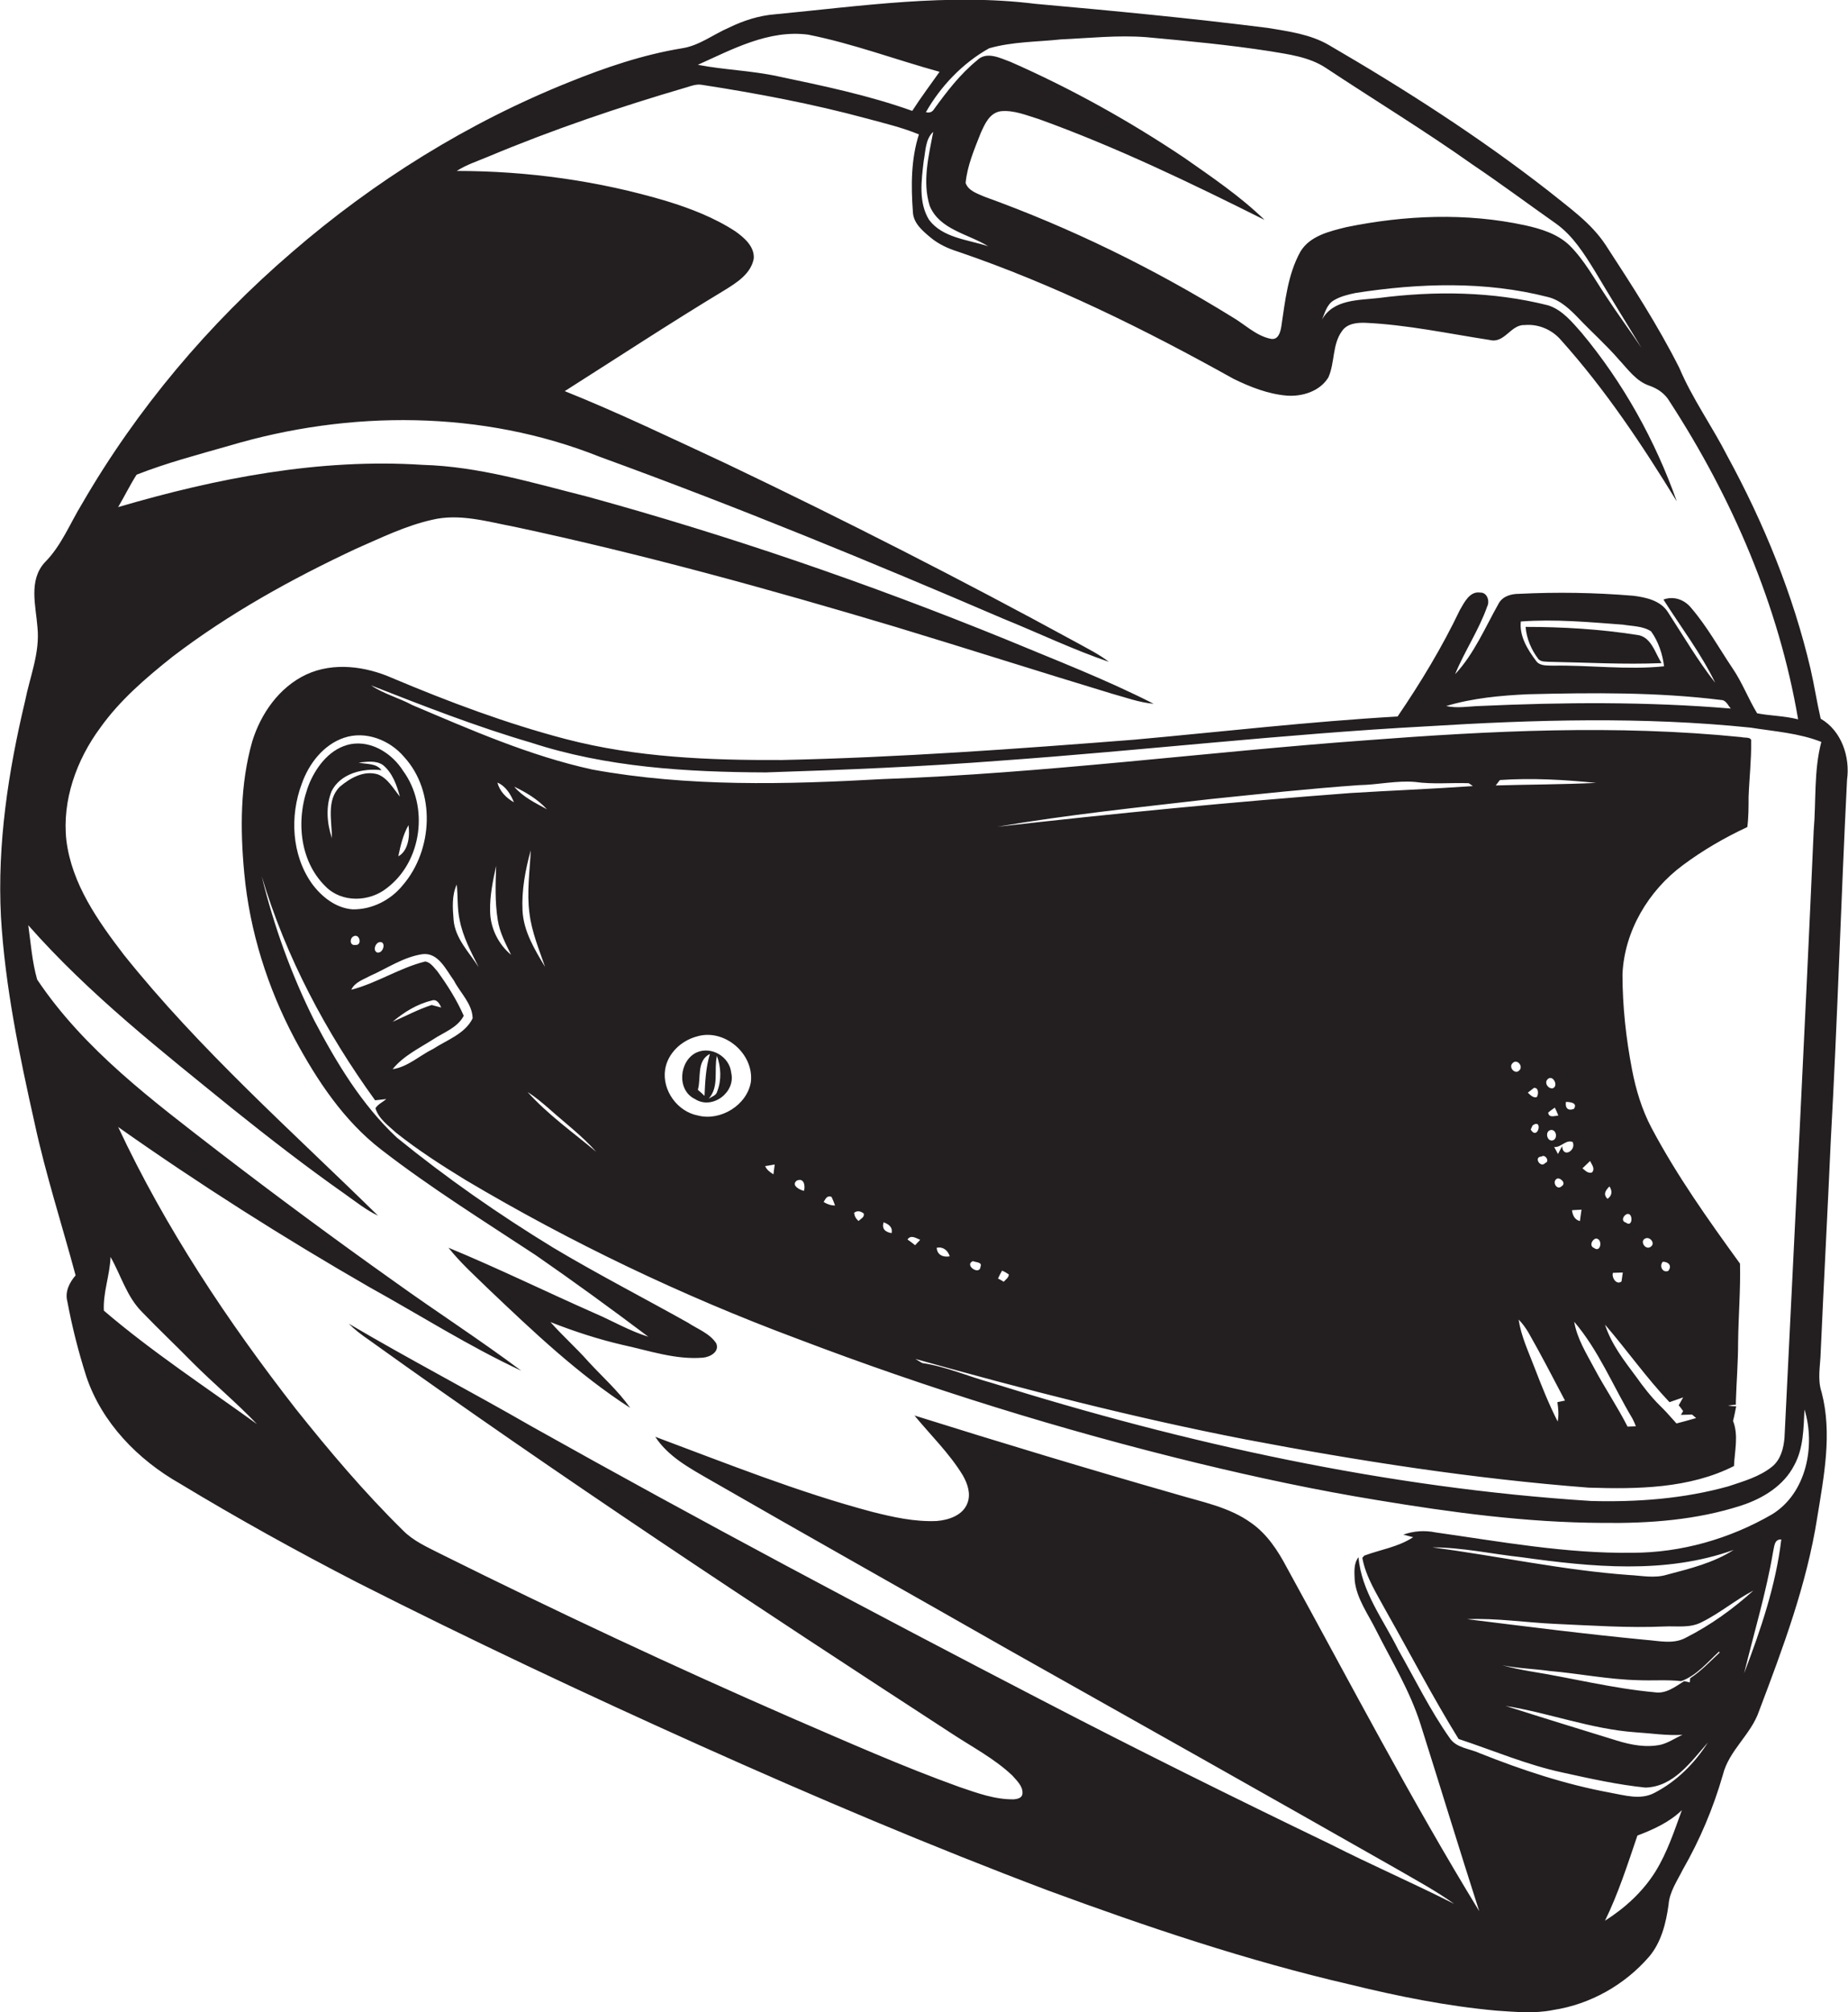 <?xml version="1.0" encoding="utf-8"?>
<!-- Generator: Adobe Illustrator 19.2.0, SVG Export Plug-In . SVG Version: 6.00 Build 0)  -->
<svg version="1.1" id="Layer_1" xmlns="http://www.w3.org/2000/svg" xmlns:xlink="http://www.w3.org/1999/xlink" x="0px" y="0px"
	 viewBox="0 0 581.8 633.3" enable-background="new 0 0 581.8 633.3" xml:space="preserve">
<g>
	<path fill="#231F20" d="M573.2,226.2c-1.2-5.2-2-10.5-3.2-15.7c-5.5-23.4-14.7-45.9-26.2-67c-4.8-9.4-11-18-15.1-27.7
		c-6.8-13.5-15-26.1-23.2-38.7c-4.6-7-11.6-11.8-18-17c-21.8-17-45.2-32-69.1-45.9c-5.8-3.4-12.6-4.3-19.2-5.4
		c-24.4-3.1-48.8-5.4-73.3-7.6c-27.3-3.4-54.7,0.7-81.9,3.3c-5.1,0.4-10,2-14.5,4.2c-4.9,2.1-9.4,5.7-14.8,6.5
		c-12.2,2-24,6-35.4,10.6C147.3,38.6,117.8,57,91.9,79.4c-26.2,22.5-48.8,49.3-66.1,79.2c-3.8,6.2-6.5,13.2-11.7,18.4
		c-5.2,5.7-2.8,13.7-2.3,20.5c0.8,8-2.4,15.5-3.9,23.1c-5.3,22.2-8.8,45.1-7.6,68c1.3,21.9,5.8,43.5,10.6,64.9
		c3.5,16.2,8.6,31.9,12.9,47.9c-2,2.3-3.4,5.2-2.6,8.2c1.5,8,3.5,15.9,6,23.7c4.9,14.5,16.2,26.1,29.4,33.6
		c18.2,11,36.8,21.3,55.8,31.1c35.5,18,71.6,35,107.9,51.3c36.1,16.2,72.6,31.7,109.7,45.7c31.2,11.5,62.7,22.1,95.1,29.6
		c15.1,3.7,30.5,6.8,46,8.2c6,0.4,12,1,17.9-0.2c11.7-1.8,22.5-7.9,30.2-16.8c3.8-4.5,5.3-10.5,6.1-16.3c0.3-4.1,2.7-7.5,4.5-11.1
		c5.4-9.4,9.6-19.4,12.6-29.8c1.9-7.7,8.9-12.7,11.4-20.1c7.5-19.8,15-39.8,18.3-60.8c2.1-13,4.8-26.5,1.4-39.5
		c-1.4-4.1-0.4-8.4-0.3-12.6c1-22.4,2.2-44.7,3.2-67.1c2.1-37.7,3.2-75.4,5.1-113.1C582.5,238.3,579.8,230,573.2,226.2z M311.4,15.2
		c7.3-2.1,15.1-2,22.6-2.8c8.9-0.4,17.9-1.4,26.9-0.7c13,1.2,25.9,2.4,38.8,4.4c6,1,12.4,1.8,17.6,5.2
		c15.4,10.2,31.2,19.8,46.3,30.5c8.9,6,17.5,12.4,26.3,18.6c5.3,3.8,8.8,9.4,12.2,14.9c4.8,8.1,9.8,16.1,14.7,24.2
		c-3.7-5.5-7.6-10.8-11.2-16.3c-3.6-5.4-6.8-11.3-11.4-15.9c-3.8-3.7-9.1-5.3-14.1-6.4c-18.5-4-37.8-3.2-56.3,0.6
		c-5.2,1.3-11.4,2.7-14.4,7.7c-4,7.2-4.8,15.6-6,23.5c-0.3,1.9-1,4.5-3.5,3.9c-4.6-1-8.1-4.6-12.1-6.9c-24.6-15.2-50.7-28-77.9-37.8
		c-2.2-1-5-1.8-5.9-4.3c0.5-5.4,2.7-10.5,4.7-15.6c1.3-2.9,2.8-6.5,6.4-7c4.1-0.4,8.1,1.3,12,2.5c24.4,8.8,47.8,20.1,71,31.7
		c-7.6-7.4-16.5-13.4-25.2-19.5c-17.3-11.6-35.6-21.8-54.7-30.2c-3.3-1.2-7.6-3.5-10.6-0.5c-5.3,4.3-9.5,9.8-13.5,15.3
		c-0.6,1-1.5,1.3-2.6,1C296.1,27.2,303,19.9,311.4,15.2z M292.7,64.8c3.1,7.5,12.1,8.8,18.4,12.7c-6.4-2.1-14.3-2.6-18.6-8.3
		c-3.4-5.5-2.4-12.4-1.7-18.5c0.6-3.1,0.5-6.9,3-9.2C292.4,49,290.3,57.1,292.7,64.8z M254.4,10.9c14.1,2.8,27.6,7.9,41.4,11.7
		c-2.9,4.1-5.9,8.1-8.6,12.3c-13.7-4.9-28.1-7.9-42.4-10.9c-8.3-1.8-16.8-2-25.1-3.6C230.6,15.5,242,9.3,254.4,10.9z M32.7,412.5
		c-0.3-5.7,1.9-11.2,2.1-16.9c3.3,5.8,5.1,12.5,9.9,17.3c5.2,5.4,10.7,10.6,16,16c6.6,6.6,13.8,12.6,20.2,19.3
		C64.7,436.5,47.9,425.5,32.7,412.5z M521.2,589c-4,6.4-9.6,11.5-15.9,15.5c4.2-8.6,7.1-17.7,10.2-26.8c5-1.9,10.1-4.2,14-8
		C527.1,576.3,524.9,583,521.2,589z M520.9,532.6c-13.2-1.2-26.1-4.5-39.2-6.6c-2.9-0.5-5.8-1.1-8.7-1.9c4.9,1,9.9,1.1,14.8,1.8
		c9.4,0.8,18.6,2.7,28,2.9c4.5,0.2,9-0.2,13.5,0.3c4.9-1.8,8.2-5.9,11.9-9.3l0.2,0.3c-3,2.8-5.8,5.8-9.3,8.1l-0.1,1.3
		c-0.5-0.1-1.3-0.3-1.8-0.4C527.5,530.8,524.5,533.2,520.9,532.6z M529.7,546c-2.3,1-4.4,2.5-6.8,3.1c-4.6,1-9.4,0.1-13.9-1.3
		c-11.7-3.6-23.4-7.2-35-10.9c13.7,2.2,26.9,7.3,40.9,8.3C519.8,545.5,524.7,546.3,529.7,546z M530.8,515.4c-3.9,2.2-8.6,1-12.8,0.7
		c-18.8-1.8-37.5-4.2-56.1-6.5c9.3-0.4,18.7,1.1,28.1,1.5c11.3,0.5,22.7,1.3,34,0.8c3.9-0.2,8.1,0.6,11.8-1.4
		c5.7-2.8,10.6-7,16.2-9.9C545.6,506.4,538.5,511.5,530.8,515.4z M450.9,487c9.5,0,18.8,2.1,28.1,3.1c22.1,3.1,45.4,5.4,66.8-2.3
		c-6.4,4.1-13.8,5.9-21,7.8c-3.9,1.2-8,0.3-11.9,0.1C492,494.2,471.6,489.7,450.9,487z M549.1,526.6c3.1-12.7,6.9-25.2,9.1-38.1
		c0.4-1.6,0.3-4.1,2.6-4C559.1,498.9,554.3,513,549.1,526.6z M557.9,476.6c-13.3,7.7-28.6,12.1-44,12.1c-20.8,0.3-41.4-3.5-61.9-6.4
		c-3.4-0.7-6.9-0.5-10.2,0.7c1,0.3,2.1,0.5,3.1,0.8c-4.7,3.1-10.3,3.9-15.4,5.8l-0.6,0.7c1.1,6.1,4.6,11.4,7.5,16.8
		c7.6,13.4,14.7,27.1,22.8,40.2c10.9,3.6,21.6,8.2,32.9,10.6c8.6,1.9,17.2,3.8,25.9,4.7c8.9-0.2,14.4-8.2,19.7-14.2
		c-4.2,6.6-9.9,12.3-16.9,15.9c-4.4,2.3-9.4,0.7-13.9-0.1c-14.1-2.6-27.7-7.1-41-12.4c-3.2-1.5-7.4-1.6-9.5-4.8
		c-6.2-8.8-10.9-18.5-16.2-27.8c-4.7-9.5-11.6-18.3-12.5-29.1c-1.6,2-1.3,4.8-1.2,7.3c0.6,5.8,4.3,10.7,6.8,15.8
		c4.9,9.7,10.6,19,13.9,29.4c6.2,19.6,12.2,39.3,18.5,58.9c-21.6-35.3-40.7-72-60.6-108.2c-2.8-5.3-6.2-10.5-11.2-14
		c-6.9-5-15.5-6.6-23.5-9c-27.6-7.9-55.1-16.2-82.5-24.8c5.1,6.2,11,11.9,15.2,18.8c1.5,2.6,2.6,5.8,1.5,8.7
		c-1.4,3.9-5.9,5.4-9.7,5.7c-6.9,0.3-13.7-1.2-20.4-2.9c-23.3-6.2-45.7-15.2-68.2-23.6c4.1,6.3,10.9,9.9,17.3,13.6
		c31.1,17.9,62.5,35.5,93.7,53.3c40.9,23,81.8,46,122.6,69.2c6,3.5,12.2,6.8,17.9,10.9c-12.8-6.5-26-12.2-38.8-18.7
		c-30.7-14.8-61.2-29.9-91.4-45.6c-53.8-27.9-107.3-56.3-160.1-85.9c-19.1-11-38.7-21.2-57.7-32.4c1.9,1.9,4,3.5,6.2,5
		c60.1,43.1,121.8,83.8,183.8,124.1c6.4,4.2,13.3,7.8,18.9,13.1c1.4,1.6,3.4,3.4,3.2,5.7c-0.1,1.4-1.6,1.7-2.7,1.8
		c-6,0.1-11.6-2-17.2-3.9c-17.8-6.4-35.1-14.1-52.5-21.6c-37.4-16.3-74.3-33.6-110.9-51.8c-4.1-2.1-8.5-4-11.8-7.4
		c-12.1-11.9-23.1-24.9-33.7-38.2c-21.5-27.6-41-56.9-55.9-88.7c25.5,18,52,34.8,79.1,50.4c15.9,8.8,31.3,18.6,47.8,26.3
		c-13.1-9.8-26.8-18.6-40-28.1c-18.6-13.2-37-26.8-55.1-40.7c-20.8-16.1-42.5-32.2-57.3-54.3c-1.6-5.6-2-11.4-2.8-17.1
		C28.1,313,51,330.9,73.4,349.1c11.5,9.2,23.1,18.2,35.2,26.7c3.4,2.4,6.6,5,10.4,6.8c-27.3-26.8-56.1-52.2-80-82.1
		c-8.2-10.7-16.4-22.3-18.1-36c-1.4-12.6,3.2-25.4,10.7-35.5c6.2-8.7,14.4-15.7,22.7-22.3c17.8-13.6,37.5-24.5,57.8-34
		c7.8-3.4,15.5-7.2,23.9-9.1c8.7-2.1,17.5,0.6,26,2.2c40.3,8.6,80.1,19.6,119.6,31.4c22.8,6.9,45.6,14.2,68.4,21.1
		c4.4,1.2,8.6,2.8,13.2,3.2c-15.1-7.7-31-13.8-46.6-20.3c-43-17.5-86.9-32.6-131.7-44.9c-17.1-4.3-34.1-9.5-51.9-10
		c-32.5-2.1-64.8,4.2-95.8,13.3c2-3.4,3.7-6.9,5.8-10.2c9.4-3.7,19.3-6.3,29.1-9.1c37.9-11.3,79.8-11.3,116.8,3.5
		c42.9,15.6,85,32.9,126.9,50.9c11.1,4.5,21.9,9.7,33.3,13.6c-3.1-2.4-6.6-4.1-10-6c-36.3-19.8-73.2-38.6-110.5-56.4
		c-16.8-7.8-33.6-15.9-50.8-22.8c16.7-10.6,33.3-21.5,50.2-31.7c3.9-2.4,8.4-5.2,9.3-10c0.3-3.8-3-6.6-5.8-8.6
		c-6.6-4.3-14.1-7.2-21.6-9.5c-21.4-6.4-43.8-9.5-66.1-9.5c3.1-2,6.6-3.1,9.9-4.5c20.3-8.5,41.2-15.6,62.4-21.8
		c1.6-0.5,3.2-1.1,4.9-0.8c17.5,2.7,34.9,6,51.9,10.6c5.5,1.5,11.1,2.8,16.4,5c-2.5,7.8-2.5,16.2-1.9,24.3c0.1,3.6,3,6,5.5,8.1
		c2.5,2.1,5.5,3.5,8.7,4.5c30.2,10.3,58.9,24.5,86.7,40c5.3,2.6,10.9,4.8,16.7,5.3c4.9,0.4,10.5-1.3,13.2-5.7
		c2.1-4.7,1.2-10.4,4.3-14.6c1.6-2.4,4.8-2.7,7.4-2.6C443,102.2,456,105,469,107c4.7,1.2,6.6-4.9,11-4.7c4.4-0.4,8.7,1.5,11.5,4.8
		c13.9,15.5,25.5,32.9,36.4,50.7c-6.8-19.2-16.9-37.4-30-53.1c-3-3.4-6.1-7.2-10.5-8.6c-17.4-4.4-35.7-4.6-53.4-2.3
		c-6.3,0.7-14.3,0.4-17.8,6.8c0.9-2.1,1.5-4.7,3.6-6c2.1-1.3,4.6-1.9,7-2.4c20-3.1,40.8-3.8,60.6,1.3c4,1,7,4,9.8,6.9
		c4.1,4.3,8.5,8.2,12.4,12.7c2.9,3.1,5.5,6.9,9.7,8.3c2.6,0.9,4.9,2.5,6.3,4.9c19.7,30.3,34.4,64.3,40.5,100.1
		c-4.3-1.1-8.7-1.1-12.9-1.9c-2.8-4.6-4.7-9.7-7.7-14.1c-4.3-6.4-8.1-13.3-13.1-19.1c-2.1-2.6-5.5-3.8-8.7-2.6
		c5.5,8.7,11.8,16.9,16.3,26.2c-5.5-7-10-14.7-14.8-22.1c-2.3-3.8-7-4.8-11-5.3c-12-1-24-1.2-36-0.6c-2.4,0-5,0.7-6.3,2.9
		c-4.3,7.6-7.8,16-13.8,22.4c3-7.3,7.5-13.9,10.1-21.3c0.9-1.7,0-4.5-2.2-4.4c-3.3-0.5-5,3.1-6.4,5.5c-5.6,11.7-12.3,22.8-19.6,33.5
		c-27.7,1.6-55.3,4.8-82.9,7.3c-37,2.9-74,5.6-111,6.4c-22.8,0.1-45.8-0.8-68-6.6c-18.7-4.9-36.8-11.7-54.6-19.2
		c-8.4-3.7-18.5-5.1-27.1-1.1c-8.5,4-14.3,12.3-17,21.1c-3.8,13.4-3.8,27.6-2.5,41.4c1.7,18.2,7.3,36,15.9,52.2
		c7,13,15.4,25.7,27.2,34.8c15.5,12,32.2,22.4,48.6,33.2c12,8.3,23.8,16.9,35.5,25.7c-5.9-1.8-11.3-5-16.9-7.4
		c-15.4-6.8-30.5-14.2-46-20.6c3.8,4.8,8.4,8.9,12.8,13.2c14,13.3,28.1,26.7,44.4,37.2c-3.8-5.4-8.8-9.8-13.2-14.6
		c-3.8-4.3-8.1-8.1-11.9-12.4c7.4,2.9,15,5.4,22.8,7.2c8.3,1.8,16.6,4.7,25.2,4c2.2-0.2,5.3-1.8,4.2-4.5c-2.1-3.2-5.9-4.5-8.9-6.5
		c-14.1-7.9-28.5-15.3-42.4-23.6c-17.2-10.5-33.7-22-49.3-34.7c-11.1-10.4-19-23.6-26-36.9c-7.2-14.4-12.7-29.7-16.5-45.3
		c7.6,25.4,20.2,49.1,35.7,70.5c0.9-0.1,2.6-0.3,3.5-0.4c-1.1,1-2.6,1.6-3.4,2.9c1,3.3,4,5.4,6.5,7.7c6.9,5.5,14.4,10.3,21.9,14.9
		c33.2,19.7,68.1,36.4,104.3,49.9c41.2,15.7,83.4,28.8,126.2,39.2c18.6,4.5,37.3,8.5,56.3,11.6c23.5,3.9,47.1,7.1,71,7.2
		c14.8,0.2,29.8-0.9,43.9-5.5c6.7-2.2,13.3-6.2,16.6-12.7c2.9-5.3,2.9-11.6,3.2-17.5C571.6,454.9,568.8,469.9,557.9,476.6z
		 M481,218.5c20.3-0.5,40.7-0.7,60.8,1.8c1.6,0,2.2,1.7,3.1,2.7c-26.3-2.2-52.7-2-79.1-0.8c-3.5,0.1-7.1,0.8-10.5,0
		C463.7,219.7,472.4,218.9,481,218.5z M478.8,195.6c10.7-0.8,21.5,0.2,32.2,1c2.9,0.5,6.2,0.4,8.8,2.1c2.3,3.2,3.6,7.1,4.1,11
		c-11.6,1.2-23.3-0.4-35-0.2c-1.8-0.1-4.1,0.2-5.3-1.5C480.9,204.4,478.3,200.2,478.8,195.6z M142.9,308.6c2,3.9,5.8,7.3,5.9,11.9
		c-2.4,4.9-8.1,6.8-12.4,9.6c-4.3,2.1-8,5.7-12.8,6.4c3.4-4.2,8.4-6.6,12.8-9.4c3.3-2.2,7.6-3.6,9.6-7.4c-2.2-5-5.1-9.6-8.3-14
		c-1.1-1.2-2.1-2.8-3.8-3.1c-8.1,2-15.2,6.8-23.3,8.9c1.1-2.4,3.8-3.2,6-4.4c5.4-2.4,10.4-5.9,16.4-6.8
		C138,299.7,140.4,305.2,142.9,308.6z M143.8,278.4c0.4,3.7,0.1,7.4,0.9,11.1c1,5.3,3.6,10.1,6,14.9c-3-4.7-7.4-9-7.9-14.9
		C142.5,285.8,142.2,281.8,143.8,278.4z M123.6,321.6c3.5-3,7.7-5.6,12.3-6.7c1.6-0.6,2.5,1,3,2.2c-1-0.3-2-0.5-3-0.8
		C131.6,317.7,127.7,319.8,123.6,321.6z M111.1,294.8c2.1-1.4,3.1,2.8,0.8,2.6C110.2,297.7,110,295.6,111.1,294.8z M119.2,296.6
		c2.5-0.8,1.7,3.5-0.4,3.2C117.4,299.3,118,297.1,119.2,296.6z M126.8,278.6c-3.8,4.7-9.7,7.7-15.8,7.6c-5.3-0.4-9.8-4-12.8-8.1
		c-6.4-9-7-21.3-3.2-31.4c2.2-6.3,6.8-12.3,13.3-14.5c6.8-2.3,14.4,0.7,18.9,6C137.3,249.2,136.3,267.6,126.8,278.6z M156.7,289.5
		c0.6,4,2.5,7.5,4.2,11c-4.1-3.4-6.6-8.6-6.6-13.9c-0.1-4.8,0.9-9.5,1.9-14.1C156,278.2,155.8,283.9,156.7,289.5z M156.6,246.3
		c2.6,1.1,4.2,3.7,5.2,6.2C159.3,251.1,157.3,249,156.6,246.3z M166.7,287.5c0.7,5.8,3,11.3,4.9,16.8c-3.3-5.5-6.8-11.2-7.1-17.8
		c-0.3-6.4,0.9-12.8,2.6-18.9C166.8,274.2,165.8,280.9,166.7,287.5z M172.7,348.8c5,4.5,10.5,8.6,15,13.7
		c-7.3-6.1-15.2-11.7-21.6-18.8C168.5,345.2,170.6,347,172.7,348.8z M161.9,247.6c3.8,1.8,7.4,4,10.3,7.1
		C168.5,252.7,164.6,250.8,161.9,247.6z M209.4,336.6c0.8-5.1,5.1-9.1,10-10.4c8.6-2.6,18,5.4,17,14.3c-1.2,7.3-9.5,12.4-16.6,10.6
		C213.3,349.9,208.4,343.2,209.4,336.6z M240.9,367c0.8-0.1,2.3-0.4,3-0.5c-0.1,0.8-0.3,2.3-0.4,3.1
		C242.4,368.9,241.4,368.2,240.9,367z M250.8,371.6c2.3-1.1,2.8,1.6,2.3,3.2C251.8,374.5,249,373.1,250.8,371.6z M259.3,378.3
		c0.6-1,1.1-2.2,2.5-1.6c0.4,0.9,0.8,1.8,1.1,2.7C261.6,379.4,260.4,379,259.3,378.3z M268.9,381.7c1-0.8,2.1-0.5,3,0.2
		c0.4,1.2-1,1.7-1.6,2.4C269.4,383.5,269,382.7,268.9,381.7z M278.2,384.7c1.6,0.6,2.9,1.5,2.5,3.4
		C278.8,387.8,277.5,386.8,278.2,384.7z M571,261.4c-2.8,63.8-6.1,127.5-9.2,191.2c-0.3,3.3-1.2,6.8-3.9,9c-4,3.2-9,4.6-13.8,6.2
		c-14,3.9-28.7,5-43.2,4.6c-64.2-4.1-127.5-18-188.8-37.2c-7.3-2-14.2-5.1-21.7-6.2c-0.8-0.4-1.5-0.9-2.2-1.3
		c34.3,9.6,68.8,18.5,103.8,25.3c35.7,6.8,71.8,12.4,108.1,15.2c15.4,0.5,31.8,0.3,45.8-6.8c0.2-4.7,1.5-9.7-0.3-14.2
		c0.4-1.5,0.7-3.1,1-4.6c-0.6,0-2-0.1-2.6-0.2c0.6-0.1,1.9-0.3,2.5-0.3V441c0.2-6.2,0.7-12.3,0.7-18.5c0.1-8.3,0.8-16.6,0.6-24.8
		c-10-13.8-19.9-27.7-27.9-42.8c-3-5.7-4.9-12-6.1-18.3c-1.9-9.9-3-19.9-3-30c0.6-13.6,8.2-26.3,19-34.3c6.3-4.7,13.2-8.7,20.3-12
		c0.4-3.1,0.4-6.3,0.4-9.4c0.2-5.8,0.9-11.7,0.8-17.5c0.3-1.6-2.1-1.1-3-1.4C508.7,228,469.2,230,430,233
		c-50.7,3.7-101.3,10.4-152.1,12.2c-30.4,1.7-61.3,2.5-91.4-3c-19.7-4.3-38.3-12.5-56.7-20.3c-4.3-2.3-9-3.5-13-6.2
		c16.6,6.5,33.2,13,50.3,18c23.8,7.8,49.1,9.3,74,9.4c24.7-0.8,49.3-1.8,73.9-3.7c44.7-3.2,89.3-8.4,134.1-10.8
		c33.9-2.1,68.1-3.1,102,0.4c7.5,1.2,15.2,1.7,22.3,4.5C571,242.6,571.8,252.1,571,261.4z M285.7,390.1c1.1-1.6,2.7-0.4,4,0.1
		c-0.5,0.6-1.1,1.1-1.6,1.7C287.5,391.4,286.3,390.5,285.7,390.1z M294.9,392.7c2-0.4,3.5,0.8,4.1,2.7
		C296.9,395.8,295,394.9,294.9,392.7z M306.3,396.9c0.8,0.4,3,0.3,2.4,1.7C308.5,401.6,303.4,398.2,306.3,396.9z M314,260.2
		c22.2-3.8,44.6-6.1,67-8.7c15.6-1.6,31.2-3.3,46.9-4.4c5.9-0.1,11.7-1.5,17.6-1c5.6,0.8,11.2,0.2,16.9,0.4c0.3,0.2,1,0.7,1.3,0.9
		c-12.9,0.9-25.8,1.4-38.7,2.2C387.9,252.4,350.9,256,314,260.2z M317.6,401.1c0,1-1,1.6-1.6,2.3c-0.5-0.3-1.3-0.8-1.8-1
		c0.4-0.9,0.8-1.7,1.3-2.5C316.2,400.2,316.9,400.6,317.6,401.1z M525.6,441.3c1.4-0.5,2.8-1,4.3-1.5c-0.5,0.8-0.9,1.7-1.4,2.5
		c0.4,0.4,1,1.3,1.4,1.8c-0.2,0.3-0.5,0.9-0.7,1.2c1.2,0,2.3-0.1,3.5-0.1c0.3,0.3,1,0.8,1.3,1.1c-2.1,0.6-4.2,1.2-6.2,1.7
		c-1.4-1.5-2.7-3.1-4.2-4.6c-0.4-0.4-0.8-0.8-1.2-1.2c-2.7-2.7-5.1-5.8-7.3-8.9c-3.8-5.1-7.8-10.2-9.8-16.4
		C512.2,424.9,518.3,433.6,525.6,441.3z M507.8,400.6c0.8,0,2.4-0.1,3.1-0.1c-0.1,0.7-0.3,2.1-0.4,2.8
		C508.9,404.6,507.3,402,507.8,400.6z M512.2,382.1c2-0.6,1.9,4.4-0.3,2.7C510.2,384.3,511.1,382.5,512.2,382.1z M518.2,389.7
		c1.4-0.4,2.9,1.6,1.6,2.6C518.1,393.8,515.9,390.4,518.2,389.7z M523.5,397.1c1.8,0,3,1.3,1.7,2.9
		C523.4,400.7,522.3,398.4,523.5,397.1z M506.1,377.3c-1.5-1.4-0.6-2.7,0.6-3.9C507.7,374.9,507.5,376.3,506.1,377.3z M513.9,446.4
		c0.4,0.8,0.8,1.6,1.1,2.5c-0.9,0-1.7,0.1-2.6,0.1c-3.2-6.3-7.2-12.2-10.5-18.4c-2.5-4.7-5.4-9.3-6.3-14.6
		C503.3,425,507.8,436.2,513.9,446.4z M490.4,447.4c-2.8-5.5-5.1-11.3-7.3-17c-1.9-5-4.2-9.8-5-15.1c1.2,1.2,2.2,2.6,3.1,4.1
		c4,7,7.7,14.2,11.5,21.4c-0.8,0.2-1.6,0.3-2.4,0.5C490.6,443.2,490.8,445.3,490.4,447.4z M476.2,334.6c1.4-1.5,3.5,1,2.1,2.3
		C477,338.3,474.8,335.9,476.2,334.6z M487.4,350.2c0.6-0.6,1.4-1.1,2.1-1.6c0.4,0.8,0.8,1.7,1.1,2.5
		C489.3,351.2,487.7,351.9,487.4,350.2z M488.9,358.9c-1.8,0.5-2.6-2.6-0.9-3.2C489.9,355.1,490.6,358.3,488.9,358.9z M488.9,342.5
		c-1.5,0.3-2.8-1.7-1.7-2.8C488.8,338,490.8,341.7,488.9,342.5z M486.5,366c-1.5,1.8-3.8-1.9-1.2-2C486.5,363.1,488,365.6,486.5,366
		z M481.9,355.5c0.1-0.3,0.5-1,0.6-1.3C485.9,351.8,484.2,359.2,481.9,355.5z M483.8,345.3c-1.2,0.3-2-0.7-2.8-1.4
		c0.5-0.4,1.4-1.1,1.9-1.5C484.5,342.2,484.4,344.5,483.8,345.3z M490.3,370.9c1.1-0.2,2.8,1.5,1.4,2.4
		C490.1,374.9,488.4,371.7,490.3,370.9z M491.8,360.7c-0.4,0.8-0.9,1.7-1.3,2.5c-0.4-0.7-0.8-1.5-1.2-2.2c2.2,0.2,3.6-2.4,5.8-1.6
		C496.4,362,492,364.7,491.8,360.7z M493,346.8c1.3,0,3.8,0.3,2.5,2.2C493.6,349.7,492.7,348.7,493,346.8z M497.9,380.7
		c-0.2,1.2-0.3,2.4-0.5,3.6c-1.7-0.4-2.3-1.9-2.5-3.4C495.6,380.8,497.1,380.8,497.9,380.7z M498.2,367.7c0.8-0.8,1.6-1.5,2.4-2.3
		c0.5,1.1,1.7,2.4,0.6,3.6C499.9,369.4,499.1,368.4,498.2,367.7z M501.9,392.8c-1.6-0.6-0.8-2.6,0.5-3
		C504.7,389.8,504,394.4,501.9,392.8z M470.9,247.2c0.3-0.4,1-1.3,1.3-1.7c10.1-0.7,20.3-0.1,30.3,0.9
		C491.9,246.9,481.4,246.9,470.9,247.2z"/>
	<path fill="#231F20" d="M487.9,208.3c11.7,0.2,23.4,0.9,35.2,0.4c-2.1-3.3-3.3-8.5-7.9-8.9c-11.5-1.8-23.2-2.5-34.9-2.5
		c0.3,3.7,1.8,7.2,4,10.1C485.2,208.4,486.7,208.2,487.9,208.3z"/>
	<path fill="#231F20" d="M110.4,234.2c-6.2,1.2-10.5,6.6-12.9,12.1c-4.4,10.6-3.6,24.3,5,32.7c5.1,5.2,13.8,4.9,19.3,0.5
		c11.1-8.4,13.3-25.7,5.1-36.9C123.5,237.2,117,233,110.4,234.2z M118.9,243.7c-4.4-1.3-8.7,1.2-11.9,3.9
		c-4.3,4.2-2.5,10.8-2.5,16.2c-1.6-4.7-2-10.1-0.1-14.8c2.8-5.6,9.9-7.3,15.7-6.6c-1.7-2.3-4.7-1.8-7.2-2.4c2.5-0.2,5.4-0.8,7.7,0.8
		c3,2.5,4.3,6.3,5.3,9.9C123.8,248.2,122.1,244.9,118.9,243.7z M125.4,269.5c0.7-3.4,1.5-6.8,3.2-9.8
		C129.1,262.9,128.6,267.8,125.4,269.5z"/>
	<path fill="#231F20" d="M230.2,337.6c-0.5-5-6.2-8.4-10.8-6.4c-5.6,2.5-6.5,11.9-0.6,14.7C224.2,349.4,231.7,343.8,230.2,337.6z
		 M225.8,343.5c-0.3,1.3-1.7,1.6-2.7,2.3c3.4-3.8,1.6-9,2.6-13.5C227,335.8,227.2,339.9,225.8,343.5z M219.7,343
		c1.1-3.8-0.5-9.1,3.8-11.3c-1.3,4.3-1.5,8.7-1.7,13.2C221.1,344.2,220.4,343.6,219.7,343z"/>
</g>
</svg>
